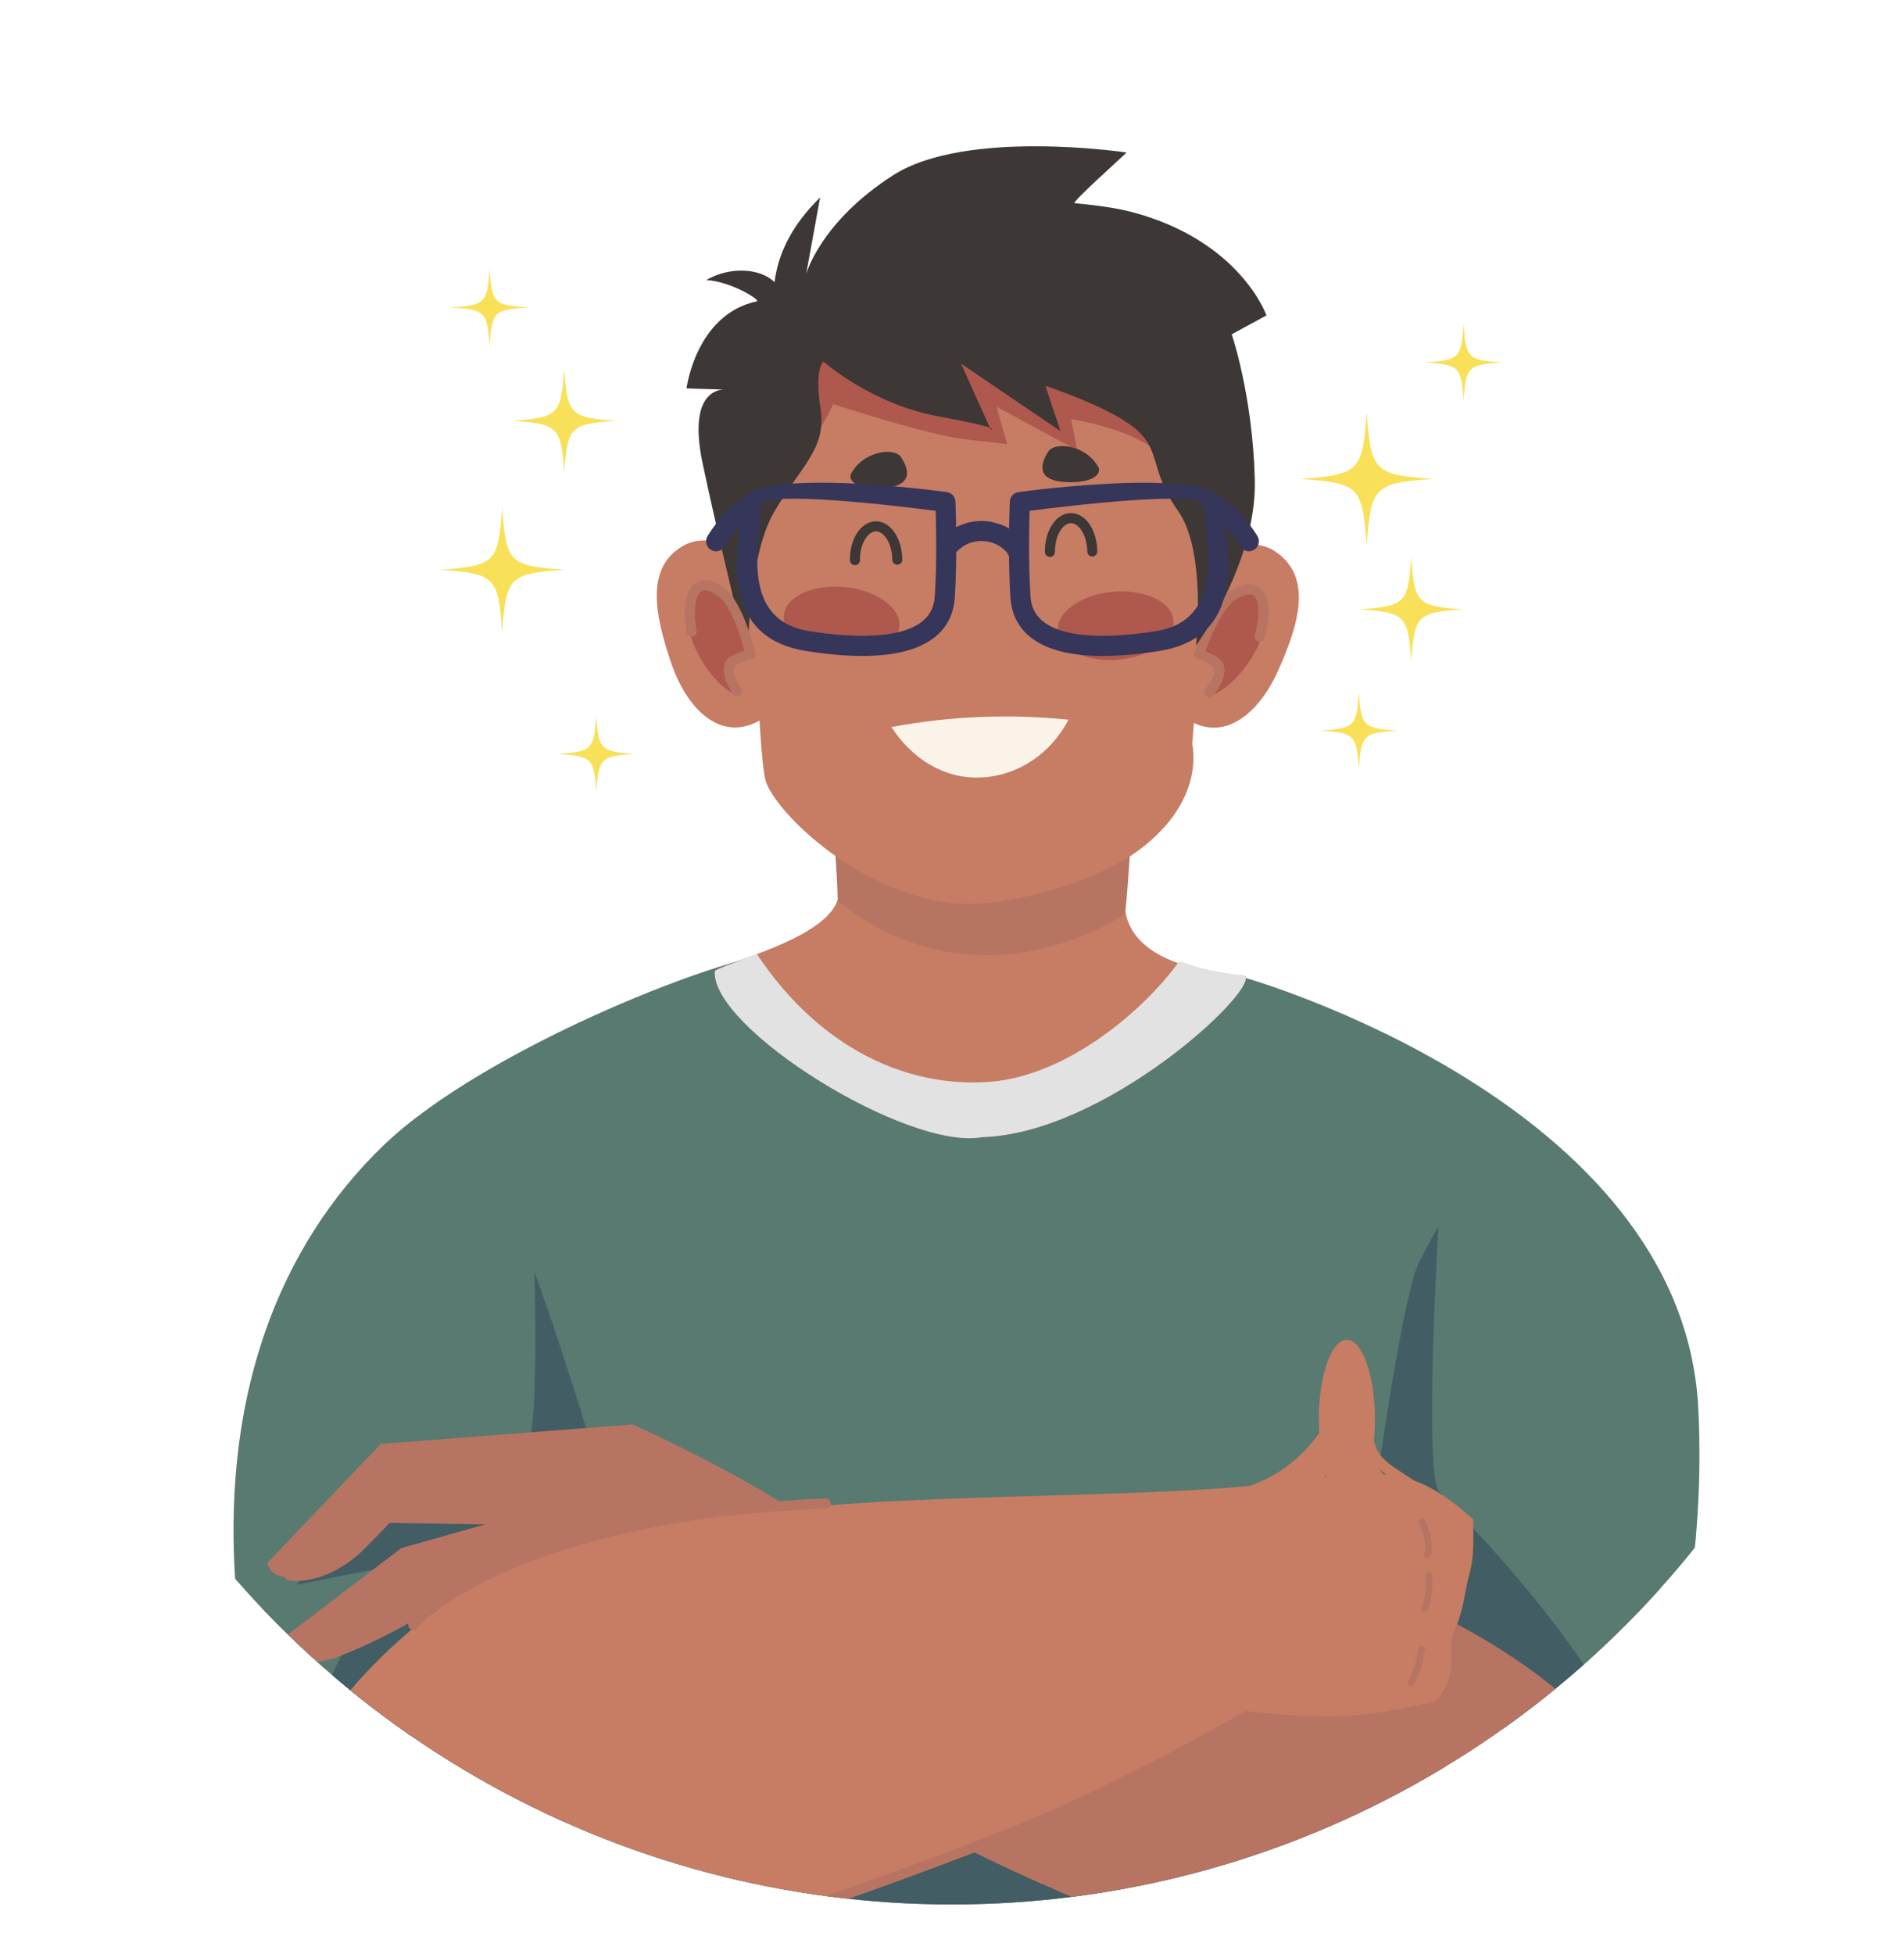 <?xml version="1.0" encoding="UTF-8"?>
<svg id="a" data-name="Capa_1" xmlns="http://www.w3.org/2000/svg" xmlns:xlink="http://www.w3.org/1999/xlink" viewBox="0 0 542.49 556.57">
  <defs>
    <filter id="b" data-name="drop-shadow-5" x="-8.33" y="-8.13" width="573" height="573" filterUnits="userSpaceOnUse">
      <feOffset dx="7" dy="7"/>
      <feGaussianBlur result="c" stdDeviation="5"/>
      <feFlood flood-color="#000" flood-opacity=".5"/>
      <feComposite in2="c" operator="in"/>
      <feComposite in="SourceGraphic"/>
    </filter>
    <clipPath id="d">
      <circle cx="271.24" cy="271.24" r="271.24" fill="none"/>
    </clipPath>
  </defs>
  <circle cx="271.24" cy="271.24" r="271.24" fill="#fff" filter="url(#b)"/>
  <path d="M350.52,426.73c4.18.38,8.18-1.13,11.84-3,3.3-1.68,6.62-3.63,9.21-6.32,2.75-2.86,3.99-6.3,4.72-10.14.85-4.49,1.52-9.01,2.03-13.55.14-1.28.27-2.57.39-3.86.1-1.08-.02-2.4.3-3.43.28-.88,1.87-.74,2.69-.8.6-.05,1.21-.08,1.81-.09.23,0,.45,0,.68,0,.2,0,.41,0,.61.01.53.08.62-.34.28-1.27-1.69.94-.17,3.53,1.51,2.59s1.24-3.44-.51-4.1c-.94-.35-2.06-.26-3.04-.23-1.26.04-2.54.15-3.79.36-2.27.37-3.13,1.89-3.33,4.06-.22,2.5-.42,4.99-.71,7.48-.57,4.92-1.17,9.99-2.44,14.79-1.14,4.29-4.06,7.22-7.73,9.54-4.29,2.71-9.33,5.44-14.55,4.97-1.92-.17-1.91,2.83,0,3h0Z" fill="#c77c64"/>
  <path d="M387.44,384.13c-.21-2.92-4.33-4.58-6.88-4.65-2.91-.08-5.49,1.68-6.36,4.46-.98,3.12.27,6.46.46,9.6.22,3.59-.13,7.19-.49,10.76-.2,1.92,2.81,1.91,3,0,.27-2.68.54-5.37.56-8.07s-.36-5.23-.74-7.87c-.29-1.97-.34-4.59,1.8-5.55.95-.43,2.01-.41,2.99-.12.53.16,1.03.39,1.5.68.21.13.42.26.62.41.14.1.55.57.53.35.14,1.91,3.14,1.93,3,0h0Z" fill="#c77c64"/>
  <path d="M377.94,385.37c1.62.03,3.3-.54,4.91-.31.55.08,1.06.33,1.42.67.21.2.24.27.38.52-.09-.16.03.26.02.03,0,.06-.04.44,0,.28l2.95.4c.11-1.27-.08-2.56-.57-3.73l-2.74,1.16c1.82,3.54,1.11,7.8.48,11.56-.13.8.21,1.62,1.05,1.85.72.2,1.71-.24,1.85-1.05.77-4.63,1.45-9.52-.79-13.87-.34-.66-1.23-.9-1.87-.61s-1.16,1.07-.87,1.77c.4.97.55,1.89.46,2.94-.15,1.68,2.58,2.04,2.95.4.5-2.26-1.02-4.13-3.04-4.93-2.13-.85-4.39-.03-6.58-.06-1.93-.03-1.93,2.97,0,3h0Z" fill="#c77c64"/>
  <path d="M175.67,119.86c-13.25.91-13.99,1.66-14.91,14.91-.91-13.25-1.66-13.99-14.91-14.91,13.25-.91,13.99-1.66,14.91-14.91.91,13.25,1.66,13.99,14.91,14.91Z" fill="#f8e159"/>
  <path d="M160.95,162.29c-15.88,1.1-16.77,1.99-17.87,17.87-1.1-15.88-1.99-16.77-17.87-17.87,15.88-1.1,16.77-1.99,17.87-17.87,1.1,15.88,1.99,16.77,17.87,17.87Z" fill="#f8e159"/>
  <path d="M408.51,136.42c-16.99,1.17-17.94,2.12-19.11,19.11-1.17-16.99-2.12-17.94-19.11-19.11,16.99-1.17,17.94-2.12,19.11-19.12,1.17,16.99,2.12,17.94,19.11,19.12Z" fill="#f8e159"/>
  <path d="M417,173.57c-13.25.91-13.99,1.66-14.91,14.91-.91-13.25-1.66-13.99-14.91-14.91,13.25-.91,13.99-1.66,14.91-14.91.91,13.25,1.66,13.99,14.91,14.91Z" fill="#f8e159"/>
  <path d="M150.42,87.57c-9.73.67-10.27,1.22-10.94,10.94-.67-9.73-1.22-10.27-10.94-10.94,9.73-.67,10.27-1.22,10.94-10.94.67,9.73,1.22,10.27,10.94,10.94Z" fill="#f8e159"/>
  <path d="M180.83,214.75c-9.73.67-10.27,1.22-10.94,10.94-.67-9.73-1.22-10.27-10.94-10.94,9.73-.67,10.27-1.22,10.94-10.94.67,9.73,1.22,10.27,10.94,10.94Z" fill="#f8e159"/>
  <path d="M398.12,208.11c-9.73.67-10.27,1.22-10.94,10.94-.67-9.73-1.22-10.27-10.94-10.94,9.73-.67,10.27-1.22,10.94-10.94.67,9.73,1.22,10.27,10.94,10.94Z" fill="#f8e159"/>
  <path d="M427.94,103.24c-9.73.67-10.27,1.22-10.94,10.94-.67-9.73-1.22-10.27-10.94-10.94,9.73-.67,10.27-1.22,10.94-10.94.67,9.73,1.22,10.27,10.94,10.94Z" fill="#f8e159"/>
  <g clip-path="url(#d)">
    <g>
      <g>
        <path d="M224.68,271.13c-14.69-.69-86.1,26.93-115.39,55.11-29.28,28.17-48.46,72.75-41.21,135.54,7.24,62.79,37.49,83.04,37.49,83.04l19.65,11.76h273.17l10.23-4.6,42.4-1.36s37.11-66.92,32.85-149.57c-4.51-87.59-129.68-122.7-129.68-122.7,0,0-114.81-6.51-129.5-7.21Z" fill="#587a71" fill-rule="evenodd"/>
        <path d="M81.45,512.17c11.02,23.88,24.12,32.65,24.12,32.65l19.65,11.76h273.17l10.23-4.6,8.69-.28c-3.02-28.69-8.01-68.43-8.01-68.43,0,0,4.55-52.11.51-58.69-4.05-6.58,0-74.88,0-74.88,0,0-.51,0-5.57,10.12-5.06,10.12-13.66,74.38-13.66,74.38,0,0-40.48,53.63-44.53,55.66-4.05,2.02-113.34,3.04-116.37,2.53-3.03-.51-58.69-72.35-58.69-72.35,0,0-9.61-32.89-18.72-57.68,0,0,1.52,48.07-2.53,50.09-4.05,2.02-40.98,10.63-40.98,10.63l-24.29,28.33,33.39-6.58s-.51,1.01-13.66,16.19c-8.61,9.94-17.66,34.18-22.73,51.16Z" fill="#425d63" fill-rule="evenodd"/>
        <path d="M238.65,216.05c.13,9.54-.47,18.46-.47,27.08,0,3.99,1.12,9.7.72,12.16-2.01,12.28-35.07,19.4-35.21,21.36-1.16,16.16,54.87,51.2,76.18,47.26,34.82-1.05,77.78-40.93,74.99-45.86-3.77-.8-36.67-1.42-34.37-23.66,1.64-15.86,2.38-42.5,2.38-42.5,0,0-84.73-34.54-84.21,4.16Z" fill="#c77c64" fill-rule="evenodd"/>
        <path d="M215.63,271.75c-6.23,2.44-11.92,4.46-11.95,4.9-1.16,16.16,54.87,51.2,76.18,47.26,34.82-1.05,77.78-40.93,74.99-45.86-1.84-.39-10.59-1.1-18.82-4.29-9.71,13.68-31.8,32.65-53.88,34.38-23.51,1.84-48.48-9.33-66.51-36.39Z" fill="#e2e2e2" fill-rule="evenodd"/>
        <path d="M385.59,420.59c38.56-1.94,106.65,24.09,101.5,67.48-1.16,9.79-26.1,34.92-26.1,34.92,0,0-18.26-19.47-41.64-37.58-23.39-18.11-54.19-21.46-54.19-21.46-.83,2.07-30.46-12.77,20.44-43.36Z" fill="#587a71" fill-rule="evenodd"/>
        <path d="M392.49,420.54c5.22.15,10.8.74,16.56,1.73.21,1.05.46,1.84.75,2.3,1.61,2.62,57.94,56.81,58.63,90.51-3.89,4.29-6.95,7.41-7.39,7.85l-.16-.05c-1.5-1.59-19.18-20.15-41.54-37.47-19.55-15.14-44.28-19.97-51.87-21.14,11.43-14.63,23.1-30.09,23.1-30.09,0,0,.74-5.55,1.92-13.65Z" fill="#425d63" fill-rule="evenodd"/>
        <path d="M62.68,474.33c20.8-33.59,50.03-49.1,77.63-46.59,27.6,2.5,44.38,2.94,44.38,2.94l-1.33,37.49c-37.59,15.83-85.25,18.79-89.51,65.99,0,0-38.56-25.77-31.16-59.83Z" fill="#587a71" fill-rule="evenodd"/>
        <path d="M93.26,441.12c14.96-10.35,31.27-14.81,47.05-13.38,18.22,1.65,31.72,2.4,38.79,2.73,1.61,2.07,3.41,4.37,5.34,6.84l-1.1,30.87c-37.59,15.83-85.25,18.79-89.51,65.99,0,0-7.25-4.85-14.86-13.11,4.03-15.95,14.93-48.19,25.2-60.05,13.16-15.18,13.66-16.19,13.66-16.19l-33.39,6.58,8.8-10.27Z" fill="#425d63" fill-rule="evenodd"/>
        <g>
          <path d="M244.7,510.32c19.81,11.26,61.91,33.14,104.21,46.25h98.32c6.39-4.72,11.49-11.15,14.9-19.67,3.97-9.95,5.94-20.45,3.41-27.29-12.31-33.26-68.9-56.51-73.58-57.12-6.68-.86-169.58-15.18-169.58-15.18,0,0-32.75,41.7,22.32,73.01Z" fill="#b77462" fill-rule="evenodd"/>
          <path d="M247.21,511.74c11.55,6.48,29.24,15.77,49.69,24.91,32.35-17.73,60.26-35.72,60.26-35.72,0,0,25.38,1.49,36.88-2.02,11.5-3.51,12.5-3.81,12.5-3.81l35.67,17.78s-33.33-40.92-35.66-42.34c-2.34-1.42-140.8-6.64-146.35-6.16-3.39.29-17.73,25.57-12.99,47.35Z" fill="#b77462" fill-rule="evenodd"/>
          <path d="M233.02,435.03c-19.75-14.6-52.81-29.29-52.81-29.29l-71.73,5.57-32.3,33.87s.6,6.97,13.79,2.9c13.19-4.07,19.64-15.23,19.64-15.23l32.58.26-27.85,7.86-33.15,25.29s1.21,11.01,15.3,5.6c14.09-5.4,26.5-13.36,26.5-13.36l44.33,7.35s85.46-16.22,65.71-30.82Z" fill="#b77462" fill-rule="evenodd"/>
          <path d="M406.94,486.29c4.67-3.19,7.2-9.32,6.66-14.81-.34-3.48.04-5.38,1.44-8.63,2.03-4.71,2.26-9.56,3.61-14.44,1.48-5.34,1.06-10.21,1.13-15.62-19-16.86-26.99-13.62-54.77-10.41-72.16,8.33-191.14-4.71-246.26,40.58-42.12,34.6-52.36,77.38-14.19,93.61h86.06c74.03-18.08,161.11-66.82,161.11-66.82,13.61-3.2,29.61,5,53.58-1.72.36-.65.89-1.24,1.62-1.74Z" fill="#c77c64" fill-rule="evenodd"/>
          <path d="M118.73,463.89c-.57.55-1.48.53-2.02-.04-.55-.57-.53-1.47.04-2.02.38-.36.78-.76,1.22-1.2,8.18-8.16,29.91-29.84,117.18-33.82.79-.03,1.46.58,1.49,1.37.03.79-.58,1.46-1.37,1.49-86.16,3.93-107.32,25.05-115.29,33-.46.46-.88.88-1.25,1.23Z" fill="#b77462" fill-rule="evenodd"/>
          <path d="M409.14,486.12c-.43-.42-.68-.67-.68-.67-.34-.34-.84-.5-1.34-.38-.04.01-14.65,3.61-26.38,3.84-11.75.23-25.39-1.47-25.43-1.48h0c-.3-.03-.61.03-.9.19-.09.05-30.1,17.72-62.79,31.5-3.92,1.65-30.8,12.21-57.79,21.49-14.97,5.15-29.93,9.88-40.93,12.45-.77.18-1.25.95-1.07,1.72.18.77.95,1.25,1.72,1.07,11.12-2.6,26.17-7.36,41.2-12.53,26.96-9.27,54.01-19.9,57.97-21.56,30.66-12.92,58.96-29.24,62.7-31.42,2.52.29,14.63,1.64,25.36,1.43,10.16-.2,22.31-2.83,25.91-3.66.52-.84,1.32-1.54,2.43-1.98Z" fill="#b77462" fill-rule="evenodd"/>
          <path d="M82.39,450.22c-.79-.08-1.36-.78-1.28-1.57.08-.79.78-1.36,1.57-1.28,3.2.33,6.47-.33,9.56-1.65,3.53-1.5,6.83-3.85,9.52-6.55,5.44-5.44,7.56-7.81,7.57-7.81.3-.32.72-.47,1.13-.44l31.81.51c.79.01,1.42.66,1.41,1.45-.01.79-.66,1.42-1.45,1.41l-31.23-.5c-.89.96-3.24,3.46-7.19,7.42-2.93,2.93-6.54,5.5-10.43,7.15-3.51,1.49-7.26,2.24-10.97,1.86Z" fill="#b77462" fill-rule="evenodd"/>
          <path d="M404.28,434.01c-.26-.46-.11-1.04.35-1.31s1.04-.11,1.31.35c.93,1.61,1.5,3.51,1.79,5.23.38,2.24.24,4.27-.23,5.06-.27.45-.86.6-1.31.33-.45-.27-.6-.86-.33-1.31.27-.45.29-1.95-.01-3.76-.25-1.51-.76-3.18-1.57-4.59Z" fill="#b77462" fill-rule="evenodd"/>
          <path d="M406.14,448.97c-.05-.52.34-.99.86-1.04.52-.05.99.33,1.04.86.16,1.72.07,3.83-.17,5.65-.26,1.96-.71,3.66-1.24,4.34-.33.41-.93.49-1.34.16-.41-.33-.48-.93-.16-1.34.32-.41.64-1.76.85-3.41.22-1.7.31-3.65.16-5.22Z" fill="#b77462" fill-rule="evenodd"/>
          <path d="M404.06,469.7c.06-.52.53-.9,1.06-.84.52.06.9.53.84,1.06-.66,5.63-3.03,9.93-3.04,9.94-.26.46-.84.62-1.3.37-.46-.26-.62-.84-.37-1.3,0-.01,2.19-3.98,2.81-9.22Z" fill="#b77462" fill-rule="evenodd"/>
          <path d="M142.97,412.44c.07-.52.54-.89,1.07-.83.52.07.89.54.82,1.06-.96,7.45,3.59,13.19,3.6,13.21.32.41.25,1.01-.16,1.34-.41.32-1.01.25-1.34-.16-.01-.02-5.05-6.38-3.99-14.62Z" fill="#b77462" fill-rule="evenodd"/>
        </g>
      </g>
      <g>
        <g>
          <g>
            <path d="M194.83,155.37c-10.98,6.08-8.3,19.51-3.7,33.18,4.6,13.66,13.65,21.75,23.55,17.55,9.89-4.2,14.2-18.7,9.59-32.37-4.6-13.66-19.95-23.62-29.44-18.36Z" fill="#c77c64" fill-rule="evenodd"/>
            <path d="M363.57,157.23c10.39,7.27,6.55,20.34.77,33.42-5.78,13.09-15.49,20.13-24.97,14.86-9.48-5.28-12.48-20.19-6.71-33.27,5.78-13.09,21.94-21.29,30.91-15.01Z" fill="#c77c64" fill-rule="evenodd"/>
            <path d="M238.68,256.55c26.1,21.15,57.29,19.03,81.89,3.78,1.67-15.84,2.55-41.35,2.55-41.35,0,0-86.5-34.53-85.98,4.16.19,14.31,1.43,25.07,1.54,33.41Z" fill="#b77462" fill-rule="evenodd"/>
            <path d="M213.08,117.71c1.47,40.52,2.75,95.35,4.99,104.38,2.23,9.03,29.28,35.55,58.59,35.4,13.46-.07,34.95-6.56,45.74-13.86,21.71-14.69,17.28-31.7,17.28-31.7l7.64-94.87s-27.89-33.86-60.83-37.27c-32.95-3.41-74.88-2.6-73.41,37.92Z" fill="#c77c64" fill-rule="evenodd"/>
            <path d="M222.7,135.09c11.38-10.88,14.67-19.99,14.67-19.99,0,0,26.82,8.85,38.2,10.12l11.38,1.27-3.03-10.63,23.02,12.4-1.77-8.85s19.23,2.78,26.56,11.13c7.34,8.35-.51-26.31-9.11-30.36-8.6-4.05-53.88-26.82-76.15-16.19-22.26,10.63-26.31,11.38-27.83,19.73-1.52,8.35,4.05,31.37,4.05,31.37Z" fill="#af584e" fill-rule="evenodd"/>
            <path d="M344.63,198.09c5.06-.76,15.05-11.39,15.81-21.25.76-9.87-3.42-9.61-6.58-8.73-3.16.88-8.85,8.98-11,13.16-2.15,4.17-2.03,4.55-.38,5.31,1.65.76,4.17,1.9,4.3,4.05.13,2.15-2.15,7.46-2.15,7.46Z" fill="#af584e" fill-rule="evenodd"/>
            <path d="M360.3,181.73c-.2.76-.98,1.22-1.75,1.02-.76-.2-1.22-.98-1.02-1.75.93-3.52,1.24-6.61.85-8.81-.18-1.04-.51-1.83-.98-2.31-.39-.4-.93-.6-1.63-.56-.94.06-2.13.5-3.6,1.39-3.99,2.45-7.5,11.41-8.72,14.82.76.28,1.74.72,2.97,1.42,5.98,3.37-.77,11.14-.79,11.16-.51.6-1.42.67-2.02.16-.6-.51-.67-1.42-.16-2.02.01-.01,4.47-5.17,1.56-6.8-2.7-1.52-2.76-1.73-2.75-1.75-.32.16-.7.2-1.07.08-.75-.24-1.16-1.05-.92-1.8.01-.04,4.54-14.12,10.4-17.71,1.88-1.15,3.52-1.72,4.92-1.81h0c1.59-.09,2.87.42,3.84,1.42.89.92,1.47,2.22,1.75,3.81.46,2.6.14,6.11-.9,10.03Z" fill="#b77462" fill-rule="evenodd"/>
            <path d="M215.62,85.83c-17.4,3.75-20.01,24.81-20.01,24.81l11.12.35s-11.26-1.44-6.54,20.99c4.72,22.42,12.92,55.53,12.92,55.53,0,0-.25-28.48,7.45-41.68,7.7-13.19,15.01-17.97,13.22-29.51-1.78-11.54.86-13.32.86-13.32,0,0,13.59,12.07,32.58,15.57,18.99,3.5,15.05,3.78,15.05,3.78l-8.46-18.78,28.34,19.22-4.29-12.88s18.18,5.92,25.62,12.17c7.43,6.24,4.04,11.96,12.18,23.45,8.14,11.49,5.12,38.31,5.12,38.31,0,0,17.39-23.34,16.74-47.38-.65-24.05-6.58-41.23-6.58-41.23l9.9-5.38s-7.4-21.37-38.6-29.52c-5.75-1.5-13.59-2.21-16.09-2.45-.49-.61,13.64-13.19,14.83-14.44,0,0-45.73-6.87-66.53,6.49-20.81,13.36-24.76,28.16-24.76,28.16l3.98-21.85c-7.22,7.07-11.84,15.02-12.99,24.12-4.21-4.04-12.7-4.48-19.44-.6,7.46.51,15.57,5.86,14.39,6.06Z" fill="#3d3736" fill-rule="evenodd"/>
            <path d="M209.85,197.81c-4.98-1.19-14.02-12.64-13.92-22.54.1-9.89,4.23-9.28,7.31-8.13,3.07,1.16,8.04,9.71,9.83,14.06s1.62,4.71-.08,5.33c-1.7.61-4.32,1.53-4.63,3.66-.31,2.13,1.5,7.62,1.5,7.62Z" fill="#af584e" fill-rule="evenodd"/>
            <path d="M198.48,179.66c.14.78-.38,1.52-1.16,1.66-.78.14-1.52-.39-1.66-1.16-.7-3.99-.71-7.52-.03-10.07.42-1.57,1.11-2.81,2.07-3.65,1.06-.92,2.38-1.31,3.96-1.08h.05c1.37.22,2.94.94,4.69,2.23,5.52,4.08,8.83,18.49,8.84,18.53.18.77-.3,1.54-1.08,1.71-.33.08-.67.03-.96-.11-.01.02-.22.19-3,1.45-3.03,1.38.96,6.9.97,6.92.46.64.31,1.54-.34,1.99-.64.46-1.54.31-1.99-.34-.02-.02-6.07-8.35.18-11.19,1.3-.59,2.3-.95,3.08-1.17-.92-3.51-3.64-12.72-7.41-15.51-1.36-1-2.5-1.54-3.42-1.69h-.04c-.7-.11-1.25.05-1.67.41-.51.44-.91,1.2-1.18,2.22-.57,2.16-.54,5.25.09,8.85Z" fill="#b77462" fill-rule="evenodd"/>
          </g>
          <path d="M301.42,179.75c-.49-5.33,6.49-10.33,15.57-11.17,9.09-.84,16.86,2.81,17.35,8.14.49,5.33-6.49,10.33-15.58,11.17-9.08.84-16.86-2.81-17.35-8.14Z" fill="#af584e" fill-rule="evenodd"/>
          <path d="M223.33,175.22c.54-5.32,8.36-8.9,17.43-7.99,9.08.92,16.02,5.98,15.48,11.3-.54,5.32-8.34,8.9-17.42,7.99-9.08-.91-16-5.98-15.49-11.3Z" fill="#af584e" fill-rule="evenodd"/>
        </g>
        <g>
          <path d="M298.61,128.71c-2.79,4.45-2.46,8.25,5.15,8.62,7.61.37,10.23-2.38,9.16-4.3-3.51-6.33-12.4-7.37-14.31-4.32Z" fill="#3d3736" fill-rule="evenodd"/>
          <path d="M256.74,130.27c2.87,4.39,2.61,8.19-4.99,8.73-7.6.54-10.27-2.15-9.24-4.09,3.4-6.41,12.26-7.65,14.23-4.64Z" fill="#3d3736" fill-rule="evenodd"/>
          <g>
            <path d="M216.68,144.09c.08,1.82-.14,4.12-.39,6.77-.96,10.21-2.48,26.29,14.37,28.94,3.44.54,6.71.92,9.8,1.13,8.07.55,14.46-.09,18.92-1.96,3.91-1.64,6.26-4.27,6.83-7.93.05-.31.09-.67.12-1.08.63-9.15.41-19.79.27-24.45-10.27-1.33-50.13-6.17-49.92-1.42h0ZM210.6,150.32c.23-2.42.43-4.53.36-5.98-.54-12.33,58.38-4.24,58.78-4.18,1.35.18,2.42,1.3,2.48,2.71,0,.04.65,15.13-.19,27.47-.03.49-.09,1.02-.18,1.58-.91,5.79-4.44,9.89-10.28,12.34-5.29,2.21-12.54,3-21.5,2.39-3.16-.22-6.6-.62-10.29-1.2-22.17-3.49-20.34-22.84-19.18-35.13Z" fill="#353659" fill-rule="evenodd"/>
            <path d="M348.99,144.34c-.06,1.45.14,3.56.36,5.98,1.16,12.29,2.99,31.64-19.19,35.13-3.69.58-7.12.98-10.28,1.2-8.96.61-16.22-.17-21.51-2.38-5.84-2.45-9.37-6.55-10.28-12.34-.09-.56-.15-1.08-.18-1.58-.85-12.35-.19-27.43-.19-27.47.06-1.41,1.13-2.54,2.48-2.71.4-.06,59.32-8.15,58.78,4.18h0ZM343.66,150.85c-.25-2.64-.47-4.94-.39-6.76.21-4.76-39.65.09-49.92,1.42-.14,4.66-.35,15.29.27,24.45.03.42.07.78.11,1.08.57,3.65,2.92,6.29,6.83,7.93,4.47,1.87,10.86,2.51,18.93,1.96,3.08-.21,6.35-.59,9.79-1.13,16.85-2.65,15.33-18.73,14.37-28.94Z" fill="#353659" fill-rule="evenodd"/>
            <path d="M271.92,157.86c-1.02,1.21-2.83,1.36-4.03.34-1.21-1.02-1.36-2.83-.34-4.03,1.89-2.22,4.04-3.72,6.27-4.64,2.9-1.19,5.91-1.37,8.64-.86,2.75.51,5.24,1.72,7.11,3.31,1.4,1.19,2.48,2.61,3.12,4.15.6,1.46-.1,3.13-1.56,3.73-1.46.6-3.13-.1-3.73-1.56-.28-.68-.81-1.35-1.52-1.96-1.16-.98-2.72-1.73-4.44-2.06-1.74-.32-3.63-.21-5.44.52-1.42.58-2.81,1.57-4.07,3.05Z" fill="#353659" fill-rule="evenodd"/>
            <path d="M345.24,147.17c-1.56-.26-2.61-1.74-2.35-3.29.26-1.56,1.73-2.61,3.29-2.35,2.21.37,4.33,1.81,6.22,3.64,2.48,2.41,4.63,5.56,5.84,7.48.84,1.34.44,3.1-.9,3.94-1.34.84-3.1.44-3.94-.9-1.06-1.69-2.92-4.42-4.99-6.43-1.13-1.1-2.26-1.95-3.17-2.1Z" fill="#353659" fill-rule="evenodd"/>
            <path d="M213.68,141.53c1.56-.26,3.03.79,3.29,2.35.26,1.56-.79,3.03-2.35,3.29-.91.15-2.04.99-3.17,2.1-2.06,2.01-3.93,4.74-4.99,6.43-.84,1.34-2.61,1.74-3.94.9s-1.74-2.61-.9-3.94c1.21-1.92,3.36-5.08,5.84-7.48,1.89-1.83,4.01-3.27,6.22-3.64Z" fill="#353659" fill-rule="evenodd"/>
          </g>
          <path d="M300.57,157.21c0,.79-.63,1.43-1.42,1.44-.79,0-1.43-.63-1.44-1.42-.03-2.91.71-5.58,1.92-7.54,1.33-2.16,3.25-3.51,5.44-3.53h.01s.13,0,.15,0c2.12.04,4.01,1.33,5.35,3.4,1.24,1.92,2.02,4.57,2.06,7.48v.03c0,.79-.62,1.44-1.41,1.45-.79,0-1.44-.62-1.45-1.41v-.03c-.03-2.35-.64-4.45-1.61-5.96-.82-1.26-1.87-2.06-2.96-2.09h-.12s0,0,0,0c-1.13.02-2.21.85-3.02,2.18-.94,1.53-1.51,3.65-1.49,6.02Z" fill="#3d3736" fill-rule="evenodd"/>
          <path d="M245.02,159.55c0,.79-.63,1.43-1.42,1.44-.79,0-1.43-.63-1.44-1.42-.03-2.91.71-5.58,1.92-7.54,1.33-2.16,3.25-3.5,5.44-3.53h.01s.15,0,.15,0c2.12.04,4,1.33,5.34,3.4,1.24,1.92,2.02,4.56,2.06,7.46v.06c0,.79-.63,1.43-1.42,1.43-.79,0-1.43-.63-1.43-1.42v-.04c-.03-2.35-.64-4.45-1.61-5.94-.81-1.26-1.86-2.05-2.95-2.09h-.13s0,0,0,0c-1.13.02-2.2.85-3.02,2.17-.94,1.53-1.52,3.66-1.49,6.02Z" fill="#3d3736" fill-rule="evenodd"/>
          <path d="M304.44,205.01c-16.8-1.73-33.85-1.02-50.46,2.09,5.81,8.95,14.97,14.88,25.63,14.36,10.66-.51,19.9-6.98,24.82-16.45Z" fill="#fbf3e8"/>
        </g>
      </g>
      <ellipse cx="383.75" cy="404.18" rx="8" ry="22.5" fill="#c77c64"/>
      <path d="M353.73,427.08c9.51-2.41,17.91-8.21,23.78-16.03,1.48-1.97,2.78-4.07,3.88-6.27.52-1.05,1-2.13,1.44-3.22.12-.29.29-1.15.58-1.22.46-.1,1.35.66,1.67.94,1.8,1.62,2.38,4.16,2.81,6.44.52,2.71.96,5.48,2.52,7.83s3.97,4.17,6.37,5.76c2.99,1.99,6.02,3.92,9.04,5.88,1.62,1.06,3.13-1.54,1.51-2.59-2.79-1.82-5.59-3.62-8.38-5.45-2.17-1.42-4.48-2.93-5.95-5.12-3.06-4.53-1.52-10.91-5.8-14.88-1.58-1.46-4.81-3-6.34-.64-.65,1-.93,2.32-1.42,3.41s-1.07,2.22-1.68,3.29c-2.5,4.39-5.84,8.27-9.77,11.45-4.4,3.56-9.57,6.13-15.06,7.52-1.87.47-1.08,3.37.8,2.89h0Z" fill="#c77c64"/>
      <path d="M380.86,417.37l1.55-1.96c1.18-1.49-.66-3.45-2.12-2.12-5.29,4.81-10.16,10.05-14.6,15.66-1.17,1.48.69,3.49,2.12,2.12,3.36-3.22,6.54-6.63,9.52-10.21.94-1.13.07-2.87-1.46-2.51-3.7.87-6.83,3.01-9.87,5.2l1.82,2.36c2.34-2.68,4.68-5.36,7.02-8.03,1.3-1.49-.62-3.29-2.12-2.12-3.41,2.66-6.81,5.32-10.22,7.99l2.12,2.12c3.55-4.01,7.51-7.62,11.86-10.74l-2.05-2.05c-1.64,2.5-3.56,4.76-5.75,6.8l2.36,1.82c1.53-2.66,3.57-4.93,6.09-6.69l-2.2-1.69c-.53,2.89-1.13,5.76-1.8,8.62-.38,1.63,1.86,2.66,2.74,1.16,1.43-2.43,2.86-4.86,4.29-7.3l-2.8-.76c-.4,3.93.71,7.93,3.08,11.09.67.89,2.53,1.07,2.74-.36.56-3.72.56-7.4-.02-11.12l-2.51,1.46c3.24,2.79,6.63,5.39,10.15,7.81,1.09.74,2.57-.49,2.2-1.69-.81-2.65-2.17-5.02-4.04-7.07-1.32-1.45-3.33.66-2.12,2.12,1.81,2.2,3.88,4.11,6.18,5.79,1.48,1.08,2.81-1.14,1.82-2.36s-2.08-2.54-3.11-3.81-3.24.39-2.36,1.82c.32.52.64,1.03.96,1.55.95,1.53,2.99.47,2.74-1.16-.27-1.74-1.1-3.28-2.34-4.52s-3.02.33-2.36,1.82c1.09,2.45,2.62,4.66,4.49,6.58l1.82-2.36c-1.95-1.5-3.68-3.3-5.11-5.29l-2.36,1.82c1.5,1.3,2.86,2.72,4.08,4.29s3.29-.61,2.12-2.12-2.57-3-4.08-4.29c-1.2-1.03-3.42.35-2.36,1.82,1.76,2.44,3.81,4.53,6.19,6.37,1.38,1.06,2.97-1.18,1.82-2.36-1.71-1.75-3.03-3.74-4.03-5.97l-2.36,1.82c.91.91,1.38,1.94,1.57,3.2l2.74-1.16c-.32-.52-.64-1.03-.96-1.55l-2.36,1.82c1.04,1.27,2.08,2.54,3.11,3.81l1.82-2.36c-2.08-1.52-3.93-3.33-5.57-5.32l-2.12,2.12c1.52,1.66,2.61,3.59,3.27,5.74l2.2-1.69c-3.32-2.27-6.5-4.72-9.54-7.34-1.19-1.02-2.74-.02-2.51,1.46.49,3.14.5,6.38.02,9.52l2.74-.36c-2.1-2.8-3.02-6.1-2.67-9.58.16-1.54-2.09-1.96-2.8-.76-1.43,2.43-2.86,4.86-4.29,7.3l2.74,1.16c.67-2.86,1.26-5.73,1.8-8.62.21-1.16-1.03-2.51-2.2-1.69-2.94,2.05-5.37,4.66-7.17,7.77-.86,1.5,1.12,2.97,2.36,1.82,2.37-2.21,4.44-4.7,6.22-7.41.79-1.21-.83-2.93-2.05-2.05-4.56,3.27-8.75,7.01-12.47,11.21-1.31,1.48.63,3.29,2.12,2.12,3.41-2.66,6.81-5.32,10.22-7.99l-2.12-2.12c-2.34,2.68-4.68,5.36-7.02,8.03-1.05,1.2.35,3.41,1.82,2.36,2.83-2.04,5.7-4.09,9.15-4.9l-1.46-2.51c-2.98,3.58-6.15,6.99-9.52,10.21l2.12,2.12c4.43-5.61,9.31-10.84,14.6-15.66l-2.12-2.12-1.55,1.96c-1.19,1.5.92,3.63,2.12,2.12h0Z" fill="#c77c64"/>
    </g>
  </g>
</svg>